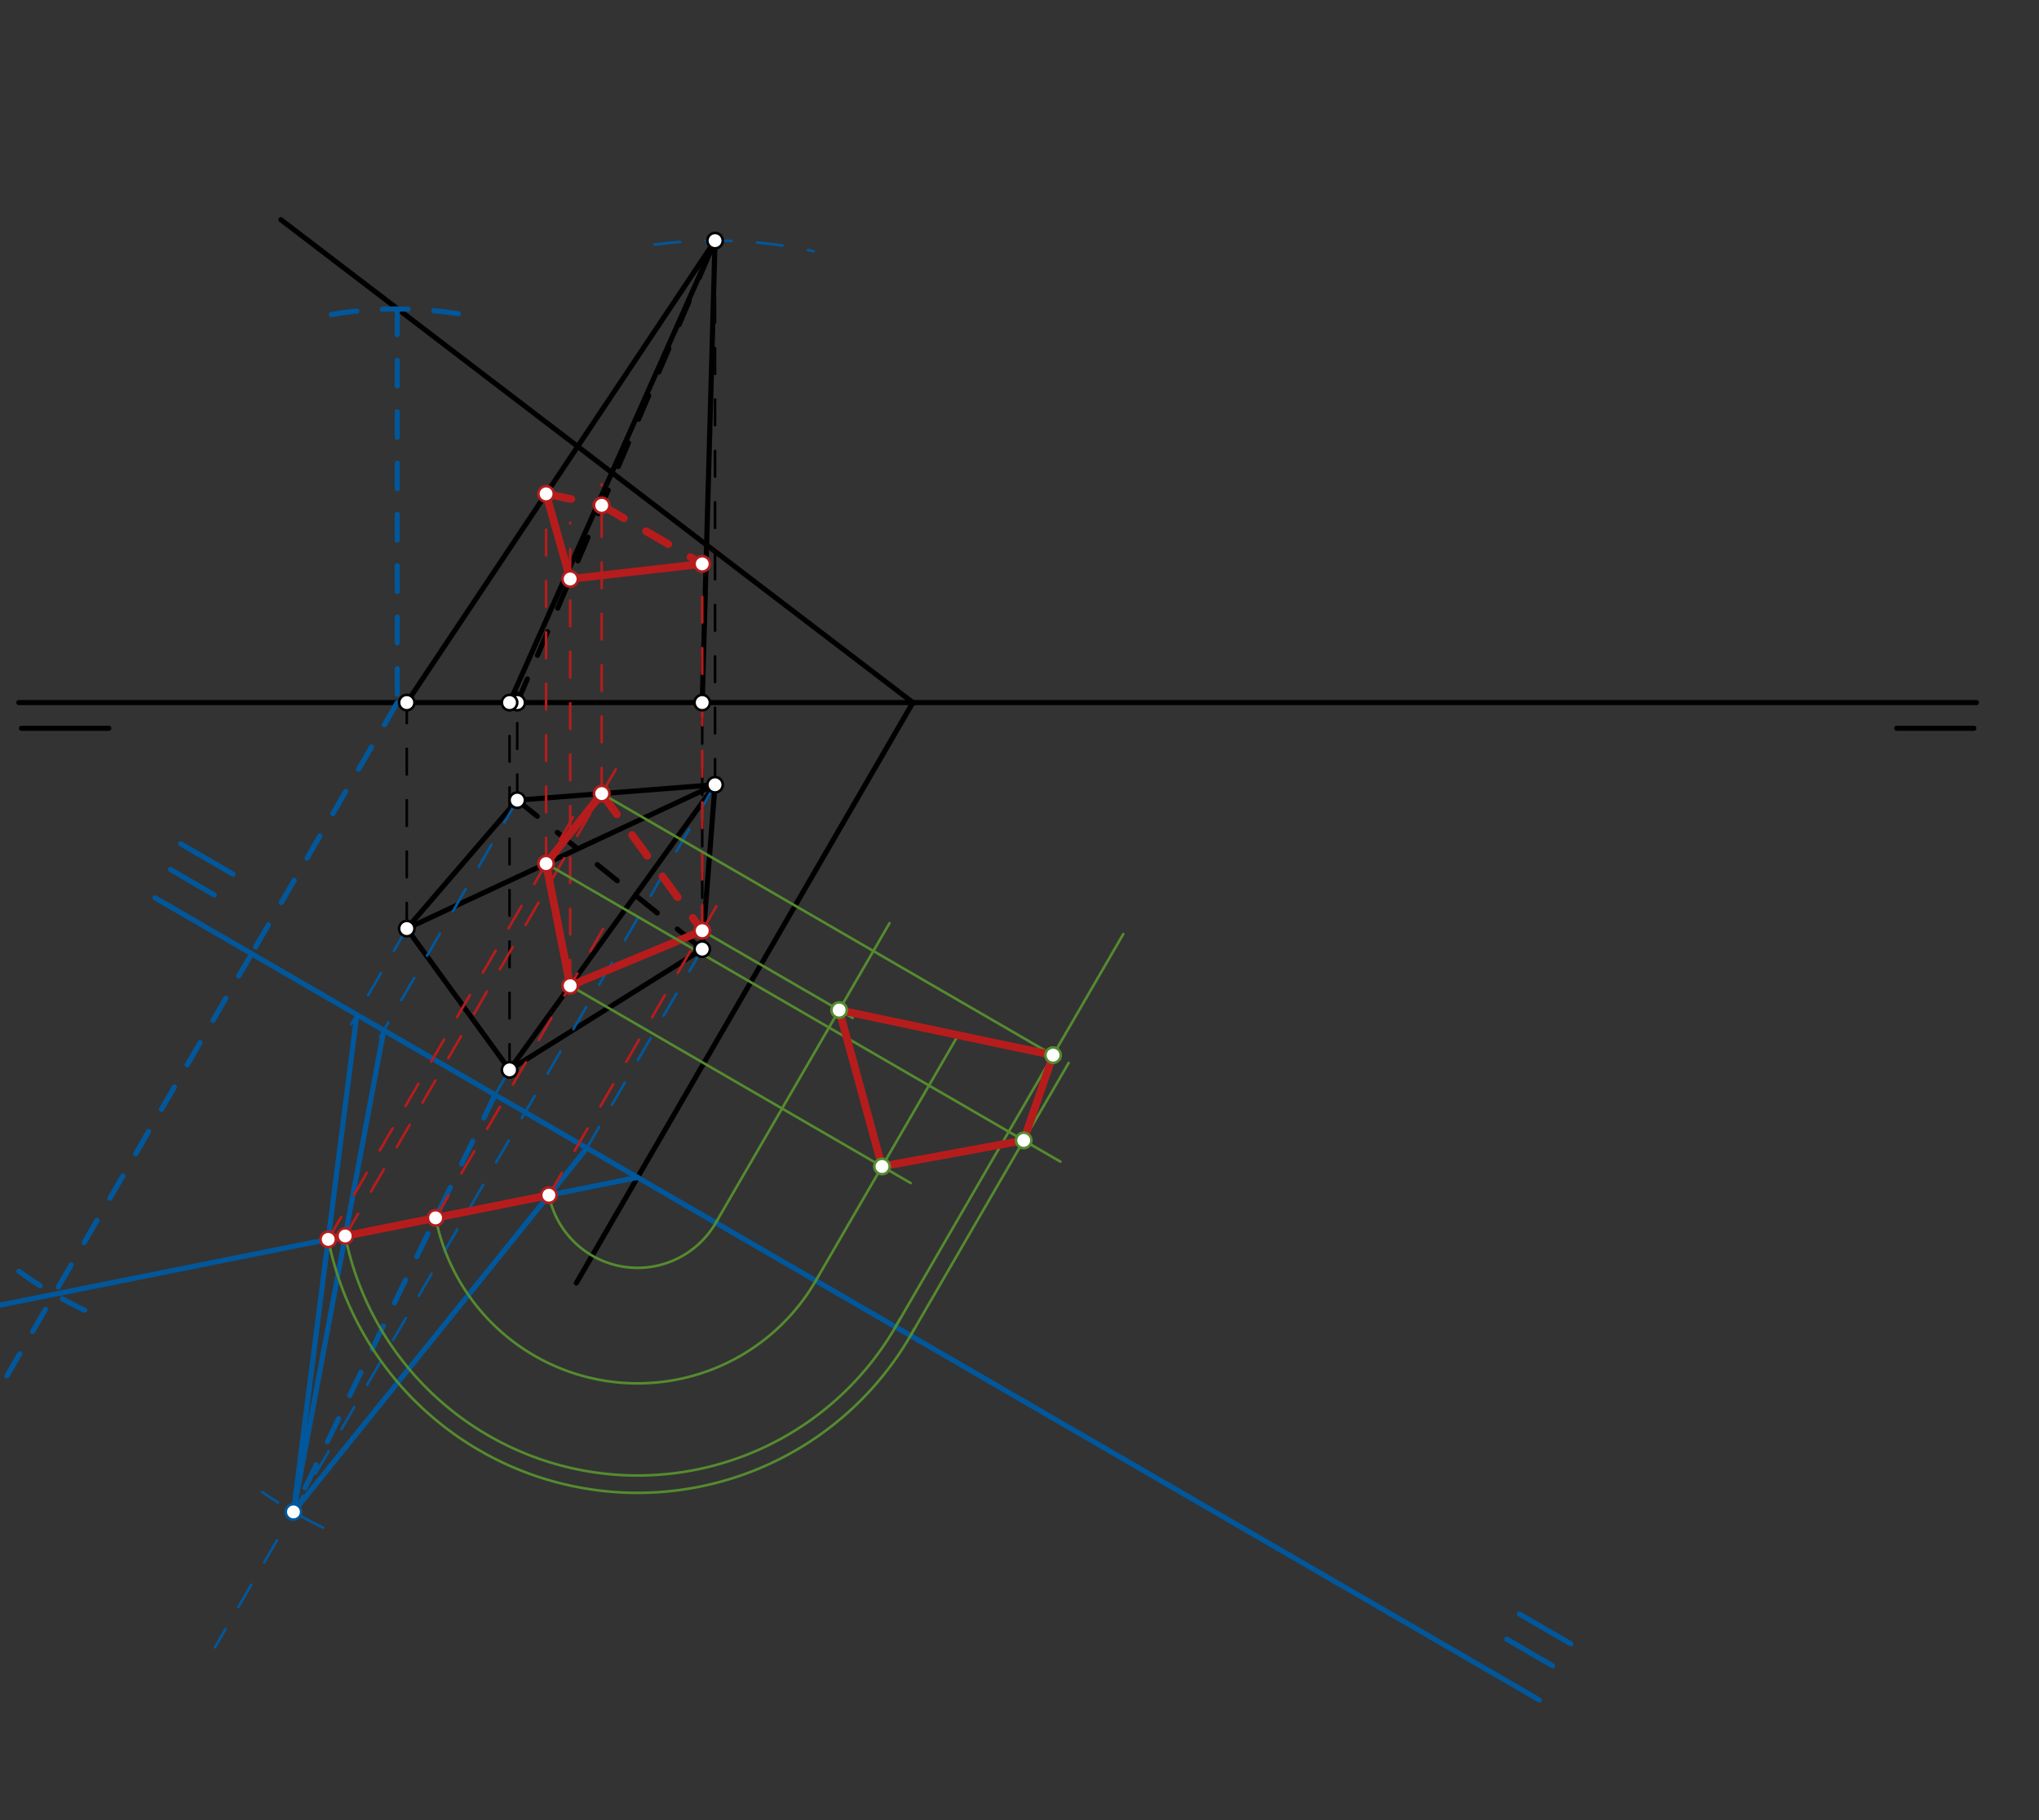 <svg xmlns="http://www.w3.org/2000/svg" class="svg--1it" height="100%" preserveAspectRatio="xMidYMid meet" viewBox="0 0 793.701 708.661" width="100%"><rect x="0" y="0" width="793.701" height="708.661" fill="#333333" stroke="none"/><defs><marker id="marker-arrow" markerHeight="16" markerUnits="userSpaceOnUse" markerWidth="24" orient="auto-start-reverse" refX="24" refY="4" viewBox="0 0 24 8"><path d="M 0 0 L 24 4 L 0 8 z" stroke="inherit"></path></marker></defs><g class="aux-layer--1FB"></g><g class="main-layer--3Vd"><g class="element--2qn"><line stroke="#000000" stroke-dasharray="none" stroke-linecap="round" stroke-width="2" x1="7.344" x2="769.344" y1="273.547" y2="273.547"></line></g><g class="element--2qn"><line stroke="#000000" stroke-dasharray="none" stroke-linecap="round" stroke-width="2" x1="8.344" x2="42.344" y1="283.547" y2="283.547"></line></g><g class="element--2qn"><line stroke="#000000" stroke-dasharray="none" stroke-linecap="round" stroke-width="2" x1="768.344" x2="738.344" y1="283.547" y2="283.547"></line></g><g class="element--2qn"><line stroke="#000000" stroke-dasharray="none" stroke-linecap="round" stroke-width="2" x1="201.344" x2="158.344" y1="311.547" y2="361.547"></line></g><g class="element--2qn"><line stroke="#000000" stroke-dasharray="none" stroke-linecap="round" stroke-width="2" x1="158.344" x2="198.344" y1="361.547" y2="416.547"></line></g><g class="element--2qn"><line stroke="#000000" stroke-dasharray="none" stroke-linecap="round" stroke-width="2" x1="198.344" x2="273.344" y1="416.547" y2="369.547"></line></g><g class="element--2qn"><line stroke="#000000" stroke-dasharray="none" stroke-linecap="round" stroke-width="2" x1="201.344" x2="278.344" y1="311.547" y2="305.547"></line></g><g class="element--2qn"><line stroke="#000000" stroke-dasharray="none" stroke-linecap="round" stroke-width="2" x1="278.344" x2="273.344" y1="305.547" y2="369.547"></line></g><g class="element--2qn"><line stroke="#000000" stroke-dasharray="none" stroke-linecap="round" stroke-width="2" x1="158.344" x2="278.344" y1="361.547" y2="305.547"></line></g><g class="element--2qn"><line stroke="#000000" stroke-dasharray="none" stroke-linecap="round" stroke-width="2" x1="198.344" x2="278.344" y1="416.547" y2="305.547"></line></g><g class="element--2qn"><line stroke="#000000" stroke-dasharray="10" stroke-linecap="round" stroke-width="2" x1="201.344" x2="273.344" y1="311.547" y2="369.547"></line></g><g class="element--2qn"><line stroke="#000000" stroke-dasharray="10" stroke-linecap="round" stroke-width="1" x1="201.344" x2="201.344" y1="311.547" y2="269.547"></line></g><g class="element--2qn"><line stroke="#000000" stroke-dasharray="10" stroke-linecap="round" stroke-width="1" x1="158.344" x2="158.344" y1="361.547" y2="269.547"></line></g><g class="element--2qn"><line stroke="#000000" stroke-dasharray="10" stroke-linecap="round" stroke-width="1" x1="273.344" x2="273.344" y1="369.547" y2="270.547"></line></g><g class="element--2qn"><line stroke="#000000" stroke-dasharray="10" stroke-linecap="round" stroke-width="1" x1="198.344" x2="198.344" y1="416.547" y2="273.547"></line></g><g class="element--2qn"><line stroke="#000000" stroke-dasharray="10" stroke-linecap="round" stroke-width="1" x1="278.344" x2="278.344" y1="305.547" y2="93.698"></line></g><g class="element--2qn"><line stroke="#000000" stroke-dasharray="none" stroke-linecap="round" stroke-width="2" x1="278.344" x2="158.344" y1="93.698" y2="273.547"></line></g><g class="element--2qn"><line stroke="#000000" stroke-dasharray="none" stroke-linecap="round" stroke-width="2" x1="278.344" x2="273.344" y1="93.698" y2="273.547"></line></g><g class="element--2qn"><line stroke="#000000" stroke-dasharray="none" stroke-linecap="round" stroke-width="2" x1="198.344" x2="278.344" y1="273.547" y2="93.698"></line></g><g class="element--2qn"><line stroke="#000000" stroke-dasharray="10" stroke-linecap="round" stroke-width="2" x1="201.344" x2="278.344" y1="273.547" y2="93.698"></line></g><g class="element--2qn"><line stroke="#000000" stroke-dasharray="none" stroke-linecap="round" stroke-width="2" x1="109.344" x2="355.648" y1="85.547" y2="273.78"></line></g><g class="element--2qn"><line stroke="#000000" stroke-dasharray="none" stroke-linecap="round" stroke-width="2" x1="355.344" x2="224.344" y1="273.547" y2="499.547"></line></g><g class="element--2qn"><line stroke="#01579B" stroke-dasharray="none" stroke-linecap="round" stroke-width="2" x1="60.344" x2="599.181" y1="349.547" y2="661.882"></line></g><g class="element--2qn"><line stroke="#01579B" stroke-dasharray="none" stroke-linecap="round" stroke-width="2" x1="66.344" x2="83.407" y1="338.547" y2="348.438"></line></g><g class="element--2qn"><line stroke="#01579B" stroke-dasharray="none" stroke-linecap="round" stroke-width="2" x1="70.344" x2="90.716" y1="328.547" y2="340.355"></line></g><g class="element--2qn"><line stroke="#01579B" stroke-dasharray="none" stroke-linecap="round" stroke-width="2" x1="604.344" x2="586.532" y1="648.547" y2="638.222"></line></g><g class="element--2qn"><line stroke="#01579B" stroke-dasharray="none" stroke-linecap="round" stroke-width="2" x1="611.476" x2="591.419" y1="640.044" y2="628.418"></line></g><g class="element--2qn"><line stroke="#01579B" stroke-dasharray="10" stroke-linecap="round" stroke-width="2" x1="154.638" x2="154.638" y1="120.304" y2="273.547"></line></g><g class="element--2qn"><line stroke="#01579B" stroke-dasharray="10" stroke-linecap="round" stroke-width="2" x1="154.638" x2="97.95" y1="273.547" y2="371.345"></line></g><g class="element--2qn"><line stroke="#01579B" stroke-dasharray="10" stroke-linecap="round" stroke-width="2" x1="97.95" x2="-7.083" y1="371.345" y2="552.547"></line></g><g class="element--2qn"><path d="M 128.99 122.465 A 153.243 153.243 0 0 1 178.405 122.158" fill="none" stroke="#01579B" stroke-dasharray="10" stroke-linecap="round" stroke-width="2"></path></g><g class="element--2qn"><path d="M 7.378 494.959 A 153.244 153.244 0 0 0 32.949 510.12" fill="none" stroke="#01579B" stroke-dasharray="10" stroke-linecap="round" stroke-width="2"></path></g><g class="element--2qn"><line stroke="#01579B" stroke-dasharray="none" stroke-linecap="round" stroke-width="2" x1="-0.291" x2="248.18" y1="508.212" y2="458.425"></line></g><g class="element--2qn"><line stroke="#01579B" stroke-dasharray="10" stroke-linecap="round" stroke-width="1" x1="158.344" x2="136.714" y1="361.547" y2="398.863"></line></g><g class="element--2qn"><line stroke="#01579B" stroke-dasharray="10" stroke-linecap="round" stroke-width="1" x1="201.344" x2="147.853" y1="311.547" y2="403.829"></line></g><g class="element--2qn"><line stroke="#01579B" stroke-dasharray="10" stroke-linecap="round" stroke-width="1" x1="198.344" x2="189.686" y1="416.547" y2="431.484"></line></g><g class="element--2qn"><line stroke="#01579B" stroke-dasharray="10" stroke-linecap="round" stroke-width="1" x1="273.344" x2="226.952" y1="369.547" y2="449.581"></line></g><g class="element--2qn"><line stroke="#01579B" stroke-dasharray="10" stroke-linecap="round" stroke-width="1" x1="278.344" x2="83.686" y1="305.547" y2="641.369"></line></g><g class="element--2qn"><path d="M 254.776 95.249 A 179.849 179.849 0 0 1 316.717 97.839" fill="none" stroke="#01579B" stroke-dasharray="10" stroke-linecap="round" stroke-width="1"></path></g><g class="element--2qn"><path d="M 125.719 594.777 A 179.85 179.85 0 0 1 102.016 580.908" fill="none" stroke="#01579B" stroke-dasharray="10" stroke-linecap="round" stroke-width="1"></path></g><g class="element--2qn"><line stroke="#01579B" stroke-dasharray="none" stroke-linecap="round" stroke-width="2" x1="114.236" x2="138.904" y1="588.665" y2="395.084"></line></g><g class="element--2qn"><line stroke="#01579B" stroke-dasharray="none" stroke-linecap="round" stroke-width="2" x1="114.236" x2="228.454" y1="588.665" y2="446.991"></line></g><g class="element--2qn"><line stroke="#01579B" stroke-dasharray="none" stroke-linecap="round" stroke-width="2" x1="149.396" x2="114.236" y1="401.166" y2="588.665"></line></g><g class="element--2qn"><line stroke="#01579B" stroke-dasharray="10" stroke-linecap="round" stroke-width="2" x1="192.707" x2="114.236" y1="426.271" y2="588.665"></line></g><g class="element--2qn"><line stroke="#B71C1C" stroke-dasharray="none" stroke-linecap="round" stroke-width="3" x1="127.758" x2="213.659" y1="482.555" y2="465.342"></line></g><g class="element--2qn"><line stroke="#B71C1C" stroke-dasharray="10" stroke-linecap="round" stroke-width="1" x1="213.659" x2="281.562" y1="465.342" y2="348.196"></line></g><g class="element--2qn"><line stroke="#B71C1C" stroke-dasharray="10" stroke-linecap="round" stroke-width="1" x1="169.557" x2="237.089" y1="474.179" y2="357.674"></line></g><g class="element--2qn"><line stroke="#B71C1C" stroke-dasharray="10" stroke-linecap="round" stroke-width="1" x1="134.383" x2="242.529" y1="481.227" y2="294.654"></line></g><g class="element--2qn"><line stroke="#B71C1C" stroke-dasharray="10" stroke-linecap="round" stroke-width="1" x1="127.758" x2="226.385" y1="482.555" y2="312.403"></line></g><g class="element--2qn"><line stroke="#B71C1C" stroke-dasharray="none" stroke-linecap="round" stroke-width="3" x1="234.222" x2="212.567" y1="308.985" y2="336.243"></line></g><g class="element--2qn"><line stroke="#B71C1C" stroke-dasharray="none" stroke-linecap="round" stroke-width="3" x1="212.567" x2="221.945" y1="336.243" y2="383.8"></line></g><g class="element--2qn"><line stroke="#B71C1C" stroke-dasharray="none" stroke-linecap="round" stroke-width="3" x1="221.945" x2="273.344" y1="383.8" y2="362.374"></line></g><g class="element--2qn"><line stroke="#B71C1C" stroke-dasharray="10" stroke-linecap="round" stroke-width="3" x1="234.222" x2="273.344" y1="308.985" y2="362.374"></line></g><g class="element--2qn"><line stroke="#B71C1C" stroke-dasharray="10" stroke-linecap="round" stroke-width="1" x1="212.567" x2="212.567" y1="336.243" y2="189.547"></line></g><g class="element--2qn"><line stroke="#B71C1C" stroke-dasharray="10" stroke-linecap="round" stroke-width="1" x1="234.222" x2="234.222" y1="308.985" y2="188.547"></line></g><g class="element--2qn"><line stroke="#B71C1C" stroke-dasharray="10" stroke-linecap="round" stroke-width="1" x1="221.945" x2="221.945" y1="383.8" y2="203.547"></line></g><g class="element--2qn"><line stroke="#B71C1C" stroke-dasharray="10" stroke-linecap="round" stroke-width="1" x1="273.344" x2="273.344" y1="362.374" y2="219.547"></line></g><g class="element--2qn"><line stroke="#B71C1C" stroke-dasharray="none" stroke-linecap="round" stroke-width="3" x1="212.567" x2="221.945" y1="192.281" y2="225.429"></line></g><g class="element--2qn"><line stroke="#B71C1C" stroke-dasharray="none" stroke-linecap="round" stroke-width="3" x1="221.945" x2="273.344" y1="225.429" y2="219.547"></line></g><g class="element--2qn"><line stroke="#B71C1C" stroke-dasharray="10" stroke-linecap="round" stroke-width="3" x1="212.567" x2="234.222" y1="192.281" y2="196.752"></line></g><g class="element--2qn"><line stroke="#B71C1C" stroke-dasharray="10" stroke-linecap="round" stroke-width="3" x1="234.222" x2="273.344" y1="196.752" y2="219.547"></line></g><g class="element--2qn"><path d="M 213.659 465.342 A 35.207 35.207 0 0 0 279.327 474.838" fill="none" stroke="#558B2F" stroke-dasharray="none" stroke-linecap="round" stroke-width="1"></path></g><g class="element--2qn"><path d="M 169.557 474.179 A 80.185 80.185 0 0 0 317.553 498.637" fill="none" stroke="#558B2F" stroke-dasharray="none" stroke-linecap="round" stroke-width="1"></path></g><g class="element--2qn"><path d="M 127.758 482.555 A 122.816 122.816 0 0 0 355.924 517.374" fill="none" stroke="#558B2F" stroke-dasharray="none" stroke-linecap="round" stroke-width="1"></path></g><g class="element--2qn"><path d="M 134.383 481.227 A 116.059 116.059 0 0 0 350.329 513.517" fill="none" stroke="#558B2F" stroke-dasharray="none" stroke-linecap="round" stroke-width="1"></path></g><g class="element--2qn"><line stroke="#558B2F" stroke-dasharray="none" stroke-linecap="round" stroke-width="1" x1="278.64" x2="346.253" y1="476.081" y2="359.436"></line></g><g class="element--2qn"><line stroke="#558B2F" stroke-dasharray="none" stroke-linecap="round" stroke-width="1" x1="273.344" x2="331.898" y1="362.374" y2="396.315"></line></g><g class="element--2qn"><line stroke="#558B2F" stroke-dasharray="none" stroke-linecap="round" stroke-width="1" x1="317.553" x2="372.614" y1="498.637" y2="403.646"></line></g><g class="element--2qn"><line stroke="#558B2F" stroke-dasharray="none" stroke-linecap="round" stroke-width="1" x1="221.945" x2="354.497" y1="383.8" y2="460.634"></line></g><g class="element--2qn"><line stroke="#558B2F" stroke-dasharray="none" stroke-linecap="round" stroke-width="1" x1="348.59" x2="437.253" y1="516.627" y2="363.667"></line></g><g class="element--2qn"><line stroke="#558B2F" stroke-dasharray="none" stroke-linecap="round" stroke-width="1" x1="234.222" x2="412.6" y1="308.985" y2="412.38"></line></g><g class="element--2qn"><line stroke="#558B2F" stroke-dasharray="none" stroke-linecap="round" stroke-width="1" x1="354.436" x2="415.978" y1="520.016" y2="413.844"></line></g><g class="element--2qn"><line stroke="#558B2F" stroke-dasharray="none" stroke-linecap="round" stroke-width="1" x1="212.567" x2="412.758" y1="336.243" y2="452.283"></line></g><g class="element--2qn"><line stroke="#B71C1C" stroke-dasharray="none" stroke-linecap="round" stroke-width="3" x1="326.642" x2="409.917" y1="393.268" y2="410.826"></line></g><g class="element--2qn"><line stroke="#B71C1C" stroke-dasharray="none" stroke-linecap="round" stroke-width="3" x1="409.917" x2="398.49" y1="410.826" y2="444.013"></line></g><g class="element--2qn"><line stroke="#B71C1C" stroke-dasharray="none" stroke-linecap="round" stroke-width="3" x1="398.49" x2="343.333" y1="444.013" y2="454.163"></line></g><g class="element--2qn"><line stroke="#B71C1C" stroke-dasharray="none" stroke-linecap="round" stroke-width="3" x1="343.333" x2="326.642" y1="454.163" y2="393.268"></line></g><g class="element--2qn"><circle cx="201.344" cy="311.547" r="3" stroke="#000000" stroke-width="1" fill="#ffffff"></circle>}</g><g class="element--2qn"><circle cx="158.344" cy="361.547" r="3" stroke="#000000" stroke-width="1" fill="#ffffff"></circle>}</g><g class="element--2qn"><circle cx="198.344" cy="416.547" r="3" stroke="#000000" stroke-width="1" fill="#ffffff"></circle>}</g><g class="element--2qn"><circle cx="273.344" cy="369.547" r="3" stroke="#000000" stroke-width="1" fill="#ffffff"></circle>}</g><g class="element--2qn"><circle cx="278.344" cy="305.547" r="3" stroke="#000000" stroke-width="1" fill="#ffffff"></circle>}</g><g class="element--2qn"><circle cx="201.344" cy="273.547" r="3" stroke="#000000" stroke-width="1" fill="#ffffff"></circle>}</g><g class="element--2qn"><circle cx="158.344" cy="273.547" r="3" stroke="#000000" stroke-width="1" fill="#ffffff"></circle>}</g><g class="element--2qn"><circle cx="198.344" cy="273.547" r="3" stroke="#000000" stroke-width="1" fill="#ffffff"></circle>}</g><g class="element--2qn"><circle cx="273.344" cy="273.547" r="3" stroke="#000000" stroke-width="1" fill="#ffffff"></circle>}</g><g class="element--2qn"><circle cx="278.344" cy="93.698" r="3" stroke="#000000" stroke-width="1" fill="#ffffff"></circle>}</g><g class="element--2qn"><circle cx="114.236" cy="588.665" r="3" stroke="#01579B" stroke-width="1" fill="#ffffff"></circle>}</g><g class="element--2qn"><circle cx="127.758" cy="482.555" r="3" stroke="#B71C1C" stroke-width="1" fill="#ffffff"></circle>}</g><g class="element--2qn"><circle cx="134.383" cy="481.227" r="3" stroke="#B71C1C" stroke-width="1" fill="#ffffff"></circle>}</g><g class="element--2qn"><circle cx="169.557" cy="474.179" r="3" stroke="#B71C1C" stroke-width="1" fill="#ffffff"></circle>}</g><g class="element--2qn"><circle cx="213.659" cy="465.342" r="3" stroke="#B71C1C" stroke-width="1" fill="#ffffff"></circle>}</g><g class="element--2qn"><circle cx="273.344" cy="362.374" r="3" stroke="#B71C1C" stroke-width="1" fill="#ffffff"></circle>}</g><g class="element--2qn"><circle cx="221.945" cy="383.8" r="3" stroke="#B71C1C" stroke-width="1" fill="#ffffff"></circle>}</g><g class="element--2qn"><circle cx="234.222" cy="308.985" r="3" stroke="#B71C1C" stroke-width="1" fill="#ffffff"></circle>}</g><g class="element--2qn"><circle cx="212.567" cy="336.243" r="3" stroke="#B71C1C" stroke-width="1" fill="#ffffff"></circle>}</g><g class="element--2qn"><circle cx="212.567" cy="192.281" r="3" stroke="#B71C1C" stroke-width="1" fill="#ffffff"></circle>}</g><g class="element--2qn"><circle cx="234.222" cy="196.752" r="3" stroke="#B71C1C" stroke-width="1" fill="#ffffff"></circle>}</g><g class="element--2qn"><circle cx="221.945" cy="225.429" r="3" stroke="#B71C1C" stroke-width="1" fill="#ffffff"></circle>}</g><g class="element--2qn"><circle cx="273.344" cy="219.547" r="3" stroke="#B71C1C" stroke-width="1" fill="#ffffff"></circle>}</g><g class="element--2qn"><circle cx="326.642" cy="393.268" r="3" stroke="#558B2F" stroke-width="1" fill="#ffffff"></circle>}</g><g class="element--2qn"><circle cx="343.333" cy="454.163" r="3" stroke="#558B2F" stroke-width="1" fill="#ffffff"></circle>}</g><g class="element--2qn"><circle cx="409.917" cy="410.826" r="3" stroke="#558B2F" stroke-width="1" fill="#ffffff"></circle>}</g><g class="element--2qn"><circle cx="398.49" cy="444.013" r="3" stroke="#558B2F" stroke-width="1" fill="#ffffff"></circle>}</g></g><g class="snaps-layer--2PT"></g><g class="temp-layer--rAP"></g></svg>